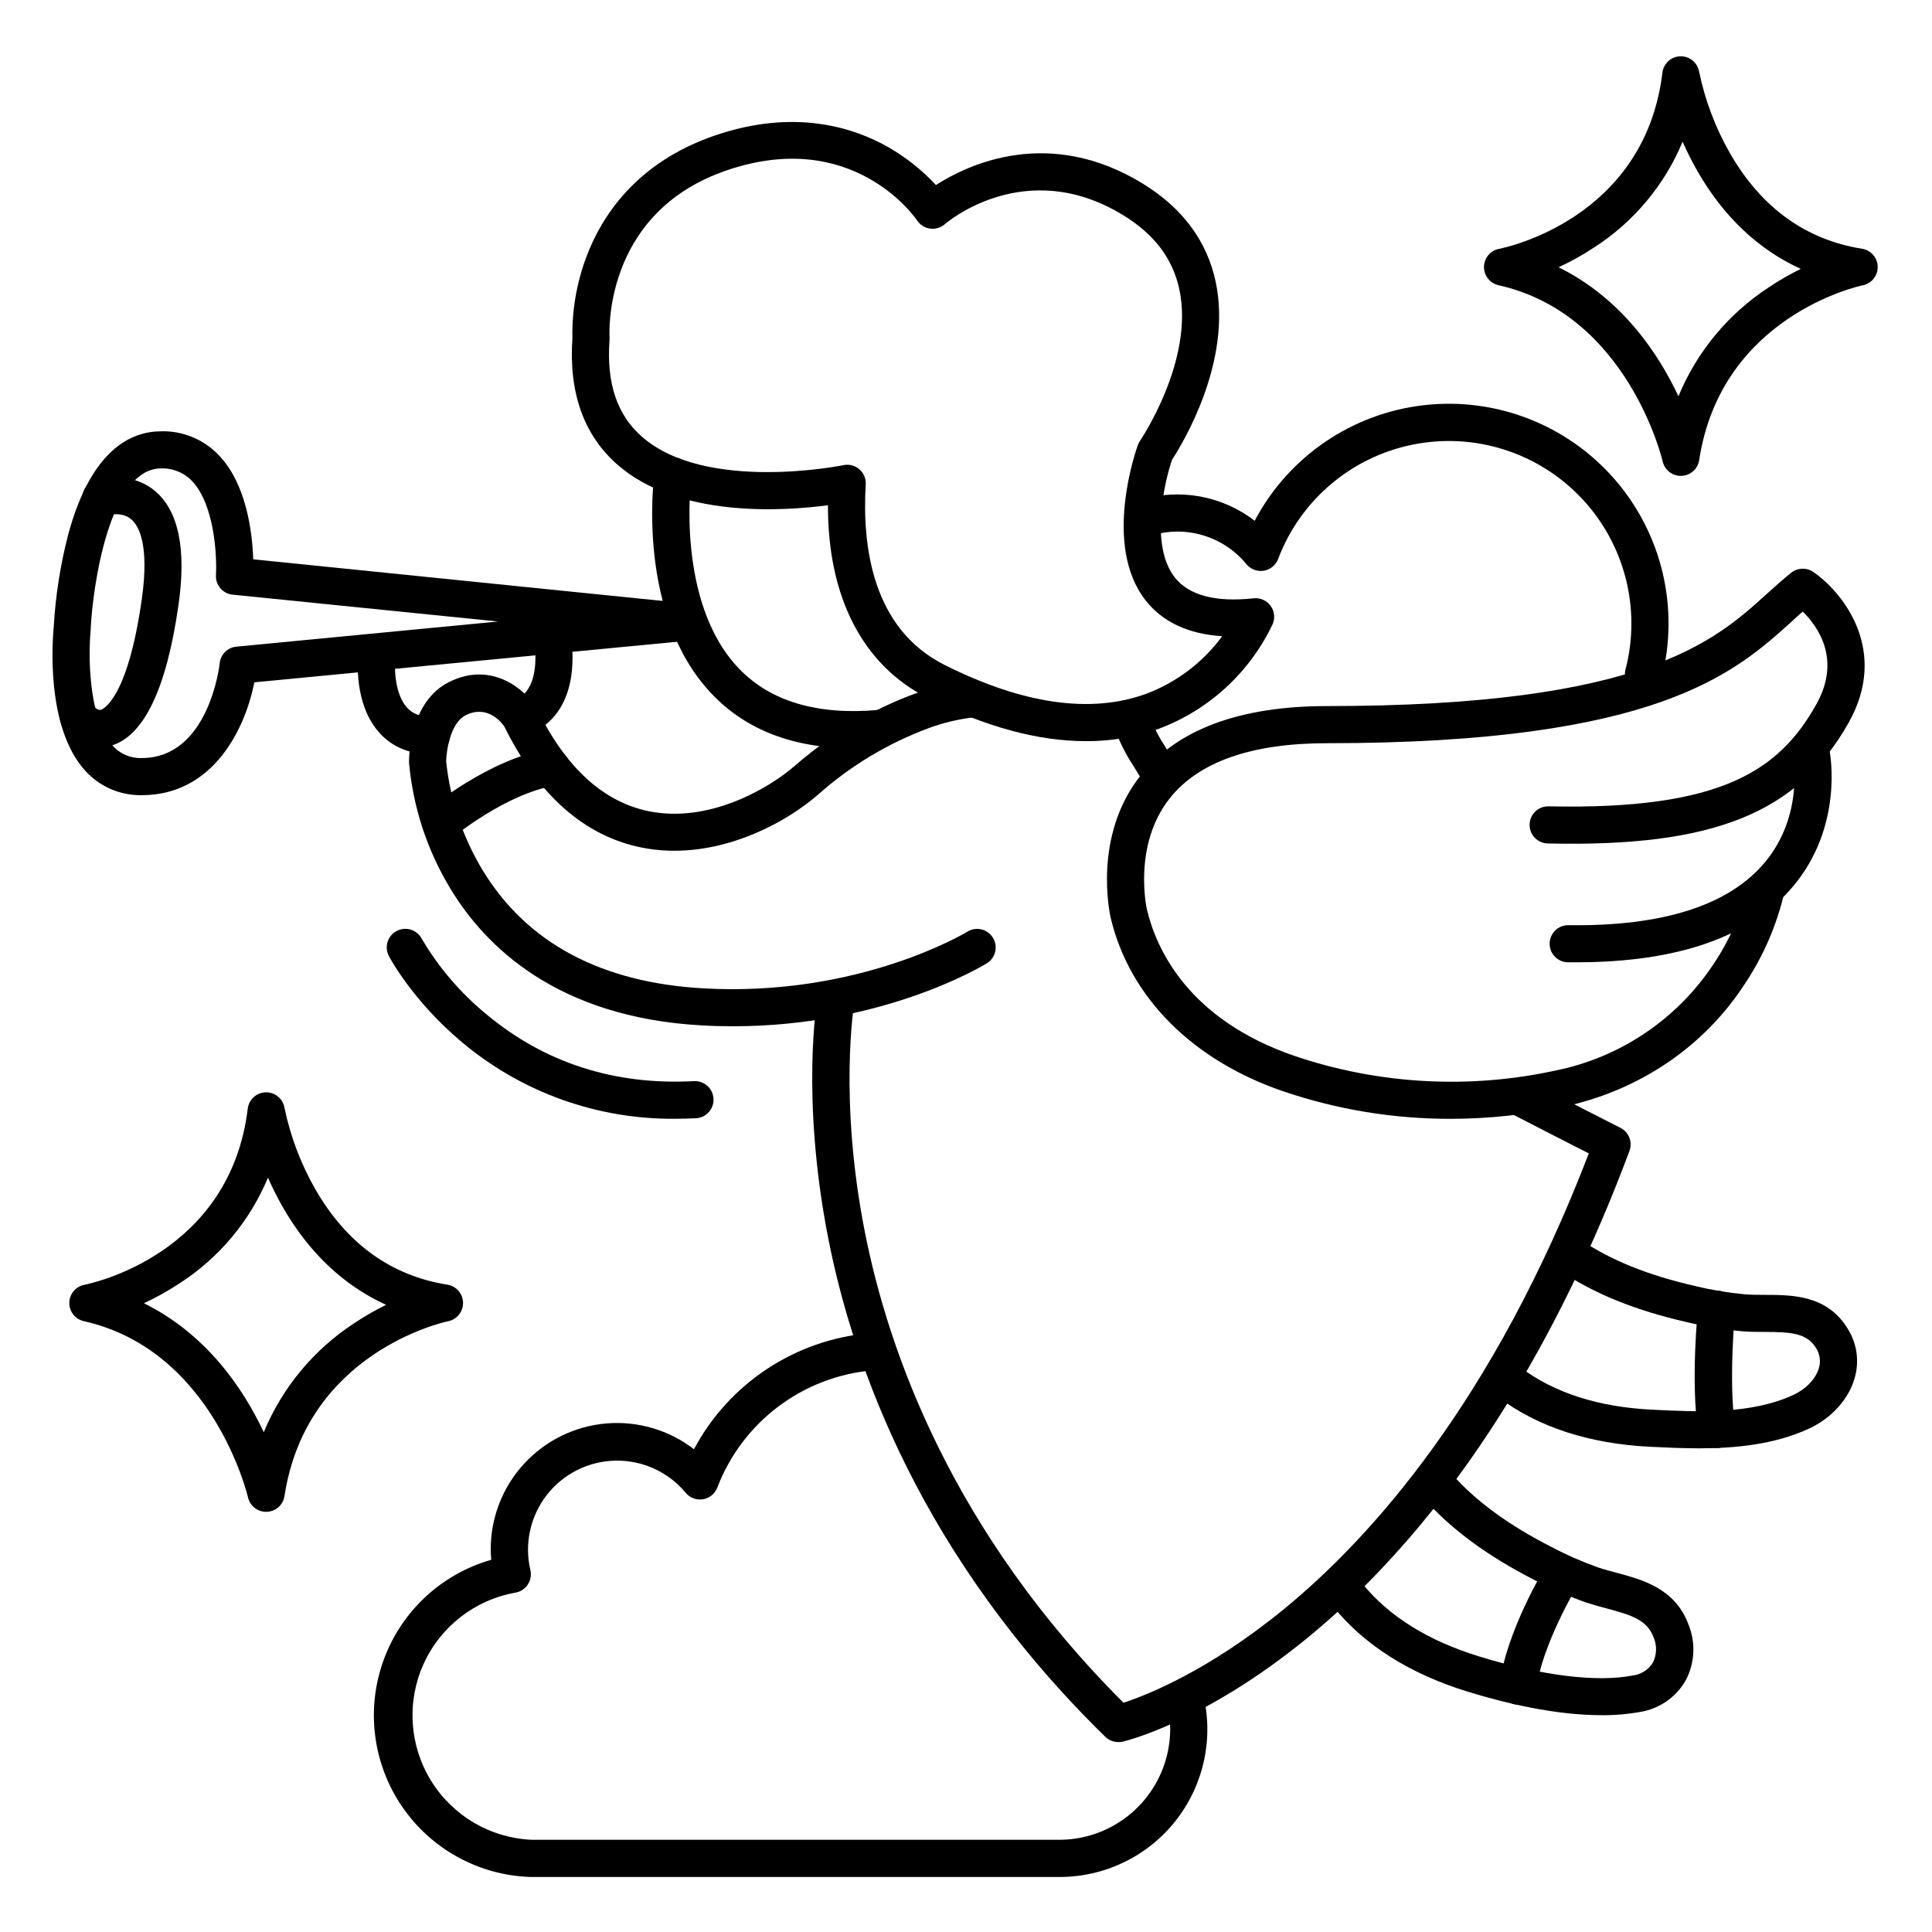 <?xml version="1.0" encoding="UTF-8"?>
<!-- Uploaded to: ICON Repo, www.iconrepo.com, Generator: ICON Repo Mixer Tools -->
<svg fill="#000000" width="800px" height="800px" version="1.1" viewBox="144 144 512 512" xmlns="http://www.w3.org/2000/svg">
 <g>
  <path d="m431.75 340.41c-12.703 0-26.695-3.809-41.828-11.406-17.238-8.648-26.566-26.668-26.508-51.109-12.223 1.613-39.695 3.324-55.773-10.746-8.93-7.809-12.934-19.074-11.949-33.441-0.148-7.34 1.094-14.645 3.66-21.52 4.016-10.773 13.188-25.121 34.117-32.285 20.93-7.164 36.715-2.234 46.121 3.207h-0.004c4.621 2.664 8.816 6.012 12.438 9.926 8.688-5.57 30.043-15.578 54.828-0.375 10.527 6.465 17.031 15.23 19.324 26.055 4.496 21.266-9.012 43.207-11.562 47.094-2.176 6.356-5.836 22.859 0.707 31.203 3.75 4.773 10.824 6.641 20.891 5.539l0.004 0.004c1.734-0.188 3.438 0.555 4.477 1.953 1.043 1.398 1.27 3.242 0.59 4.848-6.027 12.742-16.75 22.656-29.922 27.672-6.281 2.289-12.926 3.434-19.609 3.383zm-63.242-73.25c1.355 0 2.656 0.559 3.586 1.547 0.934 0.988 1.414 2.316 1.332 3.672-0.984 16.531 1.812 38.258 20.91 47.844 20.793 10.422 38.781 12.988 53.48 7.617v-0.004c8.027-3.027 15-8.316 20.074-15.234-8.984-0.57-15.805-3.769-20.32-9.535-11.473-14.652-2.41-40.078-2.016-41.152v0.004c0.145-0.395 0.336-0.766 0.57-1.113 0.148-0.207 14.414-21.312 10.422-40.078-1.742-8.176-6.602-14.613-14.848-19.68-26.098-16.008-47.086 2.156-47.293 2.352-1.07 0.941-2.492 1.375-3.906 1.184-1.41-0.188-2.672-0.977-3.453-2.168-0.68-0.984-17.219-24.602-50.402-13.293-33.18 11.305-31.113 43.914-31.113 44.242v0.707c-0.848 11.465 1.969 19.855 8.582 25.664 16.973 14.879 53.039 7.606 53.402 7.539l-0.004-0.004c0.328-0.07 0.66-0.105 0.996-0.109z"/>
  <path d="m338.22 415.97c-2.734 0-5.519-0.07-8.363-0.234-38.238-2.156-57.297-20.941-66.547-36.32-6.117-10.129-9.852-21.516-10.914-33.301-0.004-0.078-0.004-0.156 0-0.234 0-1.625 0.297-15.98 10.586-21.125 11.285-5.648 20.035 1.898 23.074 6.672l0.004-0.004c0.102 0.156 0.195 0.316 0.273 0.484 7.598 15.52 17.543 24.602 29.59 27.07 15.863 3.238 31.684-5.953 38.543-11.898 24.699-21.41 46.328-22.789 47.23-22.84 2.719-0.145 5.039 1.938 5.188 4.656 0.148 2.719-1.938 5.039-4.656 5.188-4.211 0.473-8.348 1.461-12.316 2.949-10.664 3.984-20.496 9.902-29.012 17.457-10.195 8.855-28.613 17.832-46.945 14.102-15.105-3.07-27.316-13.863-36.309-32.078-0.926-1.32-4.625-5.805-10.254-2.953-4.082 2.047-5.106 9.535-5.156 12.203 1.062 10.242 4.379 20.121 9.711 28.93 11.711 19.199 31.379 29.707 58.461 31.23 41.328 2.332 69.676-14.848 69.961-15.027v0.004c2.316-1.426 5.348-0.703 6.769 1.613 1.426 2.312 0.703 5.344-1.613 6.769-1.168 0.719-27.57 16.688-67.305 16.688z"/>
  <path d="m451.17 353.75c-1.809 0-3.473-0.988-4.332-2.578-0.914-1.703-1.73-3.012-2.527-4.281-1.871-2.859-3.426-5.914-4.637-9.109-0.961-2.543 0.32-5.387 2.863-6.348 2.547-0.961 5.387 0.32 6.348 2.863 0.98 2.602 2.25 5.086 3.789 7.398 0.828 1.32 1.762 2.824 2.824 4.793 0.824 1.523 0.789 3.371-0.102 4.863-0.887 1.488-2.492 2.398-4.227 2.398z"/>
  <path d="m440.34 605.66c-1.289 0-2.527-0.508-3.445-1.41-48.707-47.645-66.824-98.328-73.465-132.41-7.223-37.125-2.953-62.711-2.727-63.781v-0.004c0.469-2.68 3.019-4.473 5.699-4.004 2.676 0.469 4.469 3.019 4.004 5.695-0.078 0.414-4.184 25.328 2.773 60.652 6.328 32.156 23.371 79.703 68.555 124.84 6.07-1.969 22.582-8.441 42.676-24.934 23.008-18.875 55.449-55.047 80.641-120.64-5.086-2.59-14.062-7.164-20.715-10.617l0.004 0.004c-1.16-0.602-2.031-1.641-2.426-2.887s-0.273-2.598 0.328-3.754c1.254-2.414 4.231-3.352 6.641-2.098 9.703 5.047 24.402 12.496 24.551 12.574v0.004c2.234 1.129 3.262 3.754 2.391 6.098-14.523 39.016-41.191 93.125-85.766 129.41-27.02 21.992-47.742 26.98-48.609 27.18-0.363 0.074-0.738 0.102-1.109 0.09z"/>
  <path d="m370.09 342.29c-15.742 0-28.309-4.801-37.391-14.328-20.082-20.988-15.477-56.984-15.281-58.508 0.359-2.695 2.84-4.586 5.535-4.227 2.695 0.363 4.586 2.84 4.227 5.535-0.051 0.336-4.152 32.895 12.652 50.422 8.383 8.738 20.879 12.43 37.125 10.941h0.004c2.715-0.242 5.117 1.762 5.359 4.477 0.246 2.719-1.758 5.121-4.477 5.363-2.684 0.199-5.262 0.324-7.754 0.324z"/>
  <path d="m528.41 440.5c-15.102 0.023-30.102-2.449-44.398-7.312-23.988-8.207-40.629-24.902-45.637-45.832-0.207-0.875-4.922-21.648 7.871-37.816 9.645-12.223 26.293-18.422 49.477-18.422 83.688 0 102.63-17.16 116.46-29.695 2.203-1.969 4.281-3.867 6.516-5.648 1.695-1.344 4.066-1.422 5.844-0.199 7.941 5.461 20.121 20.832 9.379 39.922-13.512 24-35.848 33.016-79.695 32.031-2.715-0.031-4.894-2.258-4.863-4.977 0.027-2.715 2.254-4.894 4.973-4.863h0.148c45.805 0.984 61.078-9.605 70.848-27.012 6.672-11.867 0.5-20.594-3.59-24.602-0.984 0.855-1.969 1.742-2.953 2.668-15.047 13.578-35.613 32.215-123.1 32.215-20.016 0-34.055 4.922-41.742 14.66-9.84 12.488-6.031 29.285-5.992 29.453 2.469 10.32 10.824 29.105 39.242 38.809 22.281 7.508 46.18 8.82 69.148 3.801 17.109-3.481 32.137-13.625 41.762-28.191 4.324-6.434 7.434-13.605 9.18-21.156 0.629-2.566 3.176-4.176 5.762-3.648 2.59 0.531 4.297 3.008 3.871 5.613-1.996 8.754-5.582 17.066-10.578 24.523-10.824 16.621-27.867 28.141-47.93 32.473-9.859 2.121-19.918 3.199-30.004 3.207z"/>
  <path d="m561.7 399.02h-2.176c-2.715-0.035-4.891-2.269-4.856-4.984 0.035-2.719 2.269-4.891 4.984-4.856 25.043 0.355 42.559-5.273 52.074-16.668 10.293-12.34 7.508-27.375 7.488-27.551v-0.004c-0.293-1.297-0.047-2.656 0.68-3.769 0.727-1.109 1.871-1.883 3.176-2.137 1.305-0.258 2.656 0.027 3.746 0.785 1.094 0.754 1.832 1.922 2.051 3.231 0.156 0.809 3.68 19.828-9.594 35.719-11.207 13.453-30.574 20.234-57.574 20.234z"/>
  <path d="m568.34 598.54c-12.113 0-25.27-3.141-35.16-6.16-15.527-4.762-27.602-12.379-35.875-22.633v0.004c-0.879-1.008-1.312-2.332-1.195-3.668 0.117-1.332 0.773-2.562 1.816-3.402 1.039-0.84 2.379-1.219 3.707-1.047 1.328 0.168 2.531 0.871 3.328 1.945 7.027 8.719 17.484 15.254 31.105 19.414 16.551 5.078 31.008 6.887 40.68 5.027v0.004c2.188-0.289 4.133-1.547 5.293-3.426 1.043-2.094 1.109-4.543 0.176-6.691-1.684-4.574-5.836-5.902-12.469-7.664-1.781-0.473-3.621-0.984-5.434-1.574h0.004c-4.664-1.637-9.203-3.609-13.578-5.906-12.586-6.426-22.219-13.52-29.441-21.707-1.801-2.039-1.605-5.148 0.434-6.945 2.035-1.801 5.148-1.605 6.945 0.434 6.387 7.242 15.066 13.609 26.566 19.465l0.004-0.004c3.957 2.094 8.059 3.891 12.277 5.383 1.496 0.512 3.102 0.934 4.793 1.387 6.965 1.859 15.637 4.172 19.168 13.777 1.961 4.852 1.652 10.328-0.844 14.926-2.578 4.394-6.981 7.402-12.008 8.207-3.394 0.609-6.84 0.898-10.293 0.855z"/>
  <path d="m594.22 527.82c-4.457 0-8.777-0.207-12.793-0.402-16.227-0.789-29.805-5.207-40.344-13.125v-0.004c-2.176-1.629-2.617-4.711-0.984-6.887 1.629-2.172 4.715-2.613 6.887-0.984 8.953 6.723 20.664 10.48 34.922 11.168 12.27 0.602 26.176 1.27 37.391-3.938 3.297-1.535 5.902-4.231 6.699-7.035l0.004 0.004c0.578-1.844 0.289-3.852-0.785-5.453-2.441-3.938-6.75-4.172-13.578-4.191-1.969 0-3.938 0-5.902-0.168h-0.004c-4.93-0.453-9.82-1.262-14.633-2.41-13.777-3.129-24.867-7.644-33.879-13.777-2.246-1.531-2.82-4.594-1.289-6.84 1.531-2.242 4.594-2.82 6.84-1.289 7.981 5.441 17.957 9.477 30.504 12.328v0.004c4.348 1.051 8.77 1.785 13.223 2.195 1.613 0.129 3.344 0.129 5.176 0.137 7.34 0 16.48 0.059 21.914 8.855 2.566 3.992 3.238 8.91 1.84 13.441-1.645 5.492-6.121 10.402-11.977 13.125-9.188 4.254-19.531 5.246-29.23 5.246z"/>
  <path d="m181.55 354.73c-5.731 0.105-11.219-2.293-15.035-6.562-10.492-11.66-8.582-34.766-8.277-38.082 0.48-8.289 1.777-16.508 3.867-24.539 6.102-22.523 16.727-27.246 24.602-27.246v-0.004c5.84-0.145 11.461 2.223 15.438 6.504 7.262 7.723 8.727 20.527 8.965 27.426l115.32 11.719c2.719 0 4.922 2.203 4.922 4.922 0 2.715-2.203 4.918-4.922 4.918l-115.02 11.031c-2.422 12.203-10.785 29.914-29.863 29.914zm5.117-86.594c-13.668 0-18.137 31.488-18.629 42.527v0.297c-0.621 6.043-0.777 23.332 5.805 30.621v0.004c1.938 2.207 4.769 3.422 7.707 3.305 17.871 0 20.664-24.855 20.664-25.102 0.23-2.348 2.098-4.203 4.445-4.418l69.355-6.664-70.367-7.113c-2.637-0.266-4.59-2.57-4.418-5.215 0.277-4.762-0.316-18.508-6.289-24.848-2.133-2.266-5.144-3.5-8.254-3.394z"/>
  <path d="m258.3 343.91c-5.656 0-10.441-1.969-13.777-5.746-6.75-7.508-5.719-19.305-5.578-20.664 0.133-1.297 0.773-2.492 1.781-3.316 1.012-0.828 2.309-1.219 3.609-1.086 2.703 0.27 4.672 2.684 4.402 5.387-0.246 2.41-0.148 9.426 3.121 13.039 1.504 1.664 3.621 2.469 6.484 2.469h-0.004c2.719 0 4.922 2.203 4.922 4.918 0 2.719-2.203 4.922-4.922 4.922z"/>
  <path d="m282.9 338.9-1.871-9.664h-0.156c0.266-0.078 6.535-1.969 4.684-15.742-0.195-1.305 0.141-2.633 0.934-3.684 0.789-1.055 1.973-1.746 3.277-1.922 1.309-0.176 2.629 0.18 3.672 0.988 1.039 0.809 1.715 2 1.867 3.309 3.09 23.418-11.816 26.586-12.406 26.715z"/>
  <path d="m170.4 342c-3.664-0.109-7.086-1.844-9.34-4.731-1.766-2.066-1.523-5.172 0.543-6.938 2.062-1.766 5.168-1.523 6.938 0.539 0.473 0.562 1.398 1.457 2.203 1.23 0.277-0.078 7.008-2.332 10.824-29.234 2.098-14.691-0.867-19.633-2.812-21.273-2.59-2.156-6.387-1.043-6.426-0.984h-0.004c-1.242 0.426-2.606 0.336-3.785-0.25-1.176-0.586-2.07-1.621-2.481-2.871s-0.305-2.609 0.297-3.781c0.602-1.168 1.645-2.051 2.898-2.445 3.316-1.094 10.371-1.711 15.812 2.844 6.258 5.246 8.355 15.41 6.238 30.207-3.18 22.23-9.18 34.773-17.859 37.293l0.004 0.004c-0.996 0.27-2.023 0.402-3.051 0.391z"/>
  <path d="m598.87 527.72c-2.445-0.004-4.516-1.805-4.863-4.223-1.969-13.41-0.109-32.266 0-33.062 0.133-1.297 0.773-2.492 1.781-3.316 1.012-0.824 2.309-1.215 3.606-1.086 2.703 0.27 4.676 2.684 4.406 5.387 0 0.188-1.77 18.469 0 30.699v0.004c0.184 1.289-0.152 2.602-0.934 3.648-0.781 1.043-1.949 1.734-3.238 1.918-0.254 0.035-0.508 0.043-0.758 0.031z"/>
  <path d="m546.32 595.71c-0.215 0.016-0.426 0.016-0.641 0-1.293-0.164-2.469-0.84-3.266-1.871-0.797-1.035-1.152-2.344-0.984-3.637 1.781-13.777 11.699-30.309 12.121-31.008 1.406-2.324 4.43-3.07 6.758-1.668 2.324 1.406 3.07 4.43 1.668 6.758-0.148 0.246-9.277 15.52-10.824 27.18v-0.004c-0.332 2.422-2.391 4.231-4.832 4.25z"/>
  <path d="m260.79 367.1c-2.07 0-3.922-1.297-4.625-3.242-0.707-1.949-0.117-4.129 1.477-5.453 0.648-0.543 16.031-13.227 31.617-15.891l-0.004-0.004c2.68-0.457 5.223 1.34 5.684 4.019 0.461 2.68-1.34 5.227-4.019 5.684-12.961 2.215-26.852 13.637-26.992 13.777-0.883 0.723-1.996 1.117-3.137 1.109z"/>
  <path d="m322.98 440.48c-20.711 0.207-40.809-7.016-56.648-20.359-13.02-10.953-19.031-22.289-19.277-22.762v0.004c-0.605-1.156-0.73-2.508-0.34-3.754 0.387-1.246 1.254-2.289 2.41-2.894 2.41-1.266 5.383-0.336 6.648 2.07 4.504 7.648 10.32 14.441 17.191 20.062 15.449 12.859 33.93 18.793 54.938 17.664 2.715-0.145 5.039 1.938 5.184 4.656 0.148 2.715-1.938 5.039-4.652 5.184-1.852 0.09-3.672 0.129-5.453 0.129z"/>
  <path d="m589.42 270.11c-2.305 0-4.297-1.598-4.801-3.848-0.09-0.383-9.211-38.996-43.504-46.68-2.273-0.508-3.879-2.547-3.844-4.879 0.035-2.328 1.703-4.316 3.992-4.754 1.574-0.305 38.613-7.93 43.297-46.699v-0.004c0.293-2.43 2.324-4.273 4.773-4.328h0.109-0.004c2.406 0 4.457 1.742 4.852 4.113 1.582 7.625 4.363 14.953 8.246 21.707 8.277 14.328 20.023 22.809 34.914 25.18 2.352 0.367 4.106 2.367 4.16 4.746 0.059 2.383-1.602 4.461-3.934 4.938-1.523 0.316-37.59 8.414-43.375 46.328-0.355 2.34-2.328 4.098-4.695 4.18zm-32.371-55.281c16.828 8.324 26.508 22.996 31.754 34.184 4.883-11.797 13.215-21.848 23.898-28.84 2.731-1.828 5.578-3.469 8.523-4.922-11.199-5.086-20.488-13.852-27.375-25.887-1.449-2.531-2.766-5.141-3.938-7.812-4.769 11.465-12.91 21.211-23.34 27.953-3.035 2.012-6.223 3.793-9.523 5.324z"/>
  <path d="m214.52 544.65c-2.305 0-4.301-1.602-4.805-3.848-0.09-0.383-9.211-38.996-43.504-46.68l0.004-0.004c-2.277-0.508-3.883-2.543-3.848-4.875 0.035-2.332 1.703-4.316 3.992-4.758 1.574-0.305 38.613-7.93 43.297-46.699 0.305-2.422 2.336-4.254 4.773-4.309 2.438-0.055 4.547 1.688 4.957 4.09 1.582 7.629 4.367 14.957 8.246 21.707 8.277 14.328 20.023 22.809 34.914 25.18v0.004c2.356 0.363 4.106 2.363 4.164 4.746 0.055 2.379-1.605 4.461-3.938 4.934-1.523 0.316-37.59 8.414-43.375 46.328-0.355 2.348-2.34 4.109-4.715 4.184zm-32.375-55.281c16.828 8.324 26.508 22.996 31.754 34.184 4.883-11.801 13.215-21.852 23.902-28.844 2.727-1.824 5.574-3.469 8.52-4.918-11.199-5.086-20.488-13.855-27.375-25.891-1.449-2.531-2.762-5.141-3.934-7.812-4.773 11.465-12.914 21.215-23.344 27.957-3.035 2.008-6.219 3.789-9.523 5.324z"/>
  <path d="m579.55 327.57c-0.418 0-0.836-0.055-1.242-0.156-2.629-0.68-4.211-3.363-3.531-5.992 4.195-16.133-0.211-33.285-11.656-45.398-11.445-12.117-28.324-17.484-44.664-14.207-16.344 3.273-29.848 14.73-35.742 30.32-0.625 1.641-2.074 2.828-3.805 3.109-1.734 0.285-3.484-0.375-4.602-1.734-2.977-3.629-6.969-6.289-11.469-7.637-4.496-1.352-9.293-1.328-13.777 0.062-1.246 0.391-2.598 0.27-3.758-0.332-1.156-0.605-2.027-1.645-2.418-2.891-0.816-2.594 0.629-5.359 3.223-6.176 10.418-3.234 21.758-1.191 30.387 5.481 8.969-16.977 25.734-28.438 44.809-30.637 19.078-2.195 38.008 5.156 50.602 19.648 12.598 14.492 17.234 34.266 12.395 52.848-0.559 2.168-2.512 3.688-4.75 3.691z"/>
  <path d="m394.93 641.42h-110.31 0.004c-13.742-0.422-26.449-7.414-34.16-18.793-7.715-11.383-9.5-25.773-4.801-38.695 4.695-12.922 15.309-22.805 28.531-26.574-0.102-0.977-0.148-1.934-0.148-2.871 0.02-8.367 3.172-16.422 8.836-22.574 5.664-6.156 13.43-9.969 21.766-10.68 8.332-0.715 16.633 1.719 23.262 6.824 9.289-17.414 26.738-28.969 46.395-30.723 2.719-0.234 5.109 1.781 5.344 4.496 0.234 2.719-1.777 5.109-4.496 5.344-9.062 0.809-17.715 4.148-24.973 9.637-7.258 5.484-12.828 12.902-16.078 21.398-0.625 1.641-2.074 2.828-3.805 3.113-1.734 0.281-3.488-0.379-4.602-1.734-4.566-5.488-11.375-8.617-18.516-8.504-7.141 0.109-13.848 3.445-18.246 9.074-4.394 5.625-6.008 12.941-4.387 19.895 0.32 1.324 0.082 2.723-0.664 3.863-0.746 1.137-1.934 1.918-3.273 2.152-10.773 1.895-19.91 9.004-24.395 18.984-4.484 9.977-3.731 21.531 2.008 30.844 5.738 9.316 15.719 15.184 26.648 15.664h140.32-0.004c7.68-0.125 15.004-3.246 20.41-8.699 5.406-5.457 8.465-12.805 8.52-20.484 0.004-2.34-0.273-4.672-0.816-6.949-0.637-2.641 0.984-5.297 3.629-5.938 2.641-0.637 5.297 0.984 5.938 3.625 2.797 11.594 0.16 23.824-7.172 33.23-7.328 9.406-18.543 14.957-30.469 15.074z"/>
 </g>
</svg>